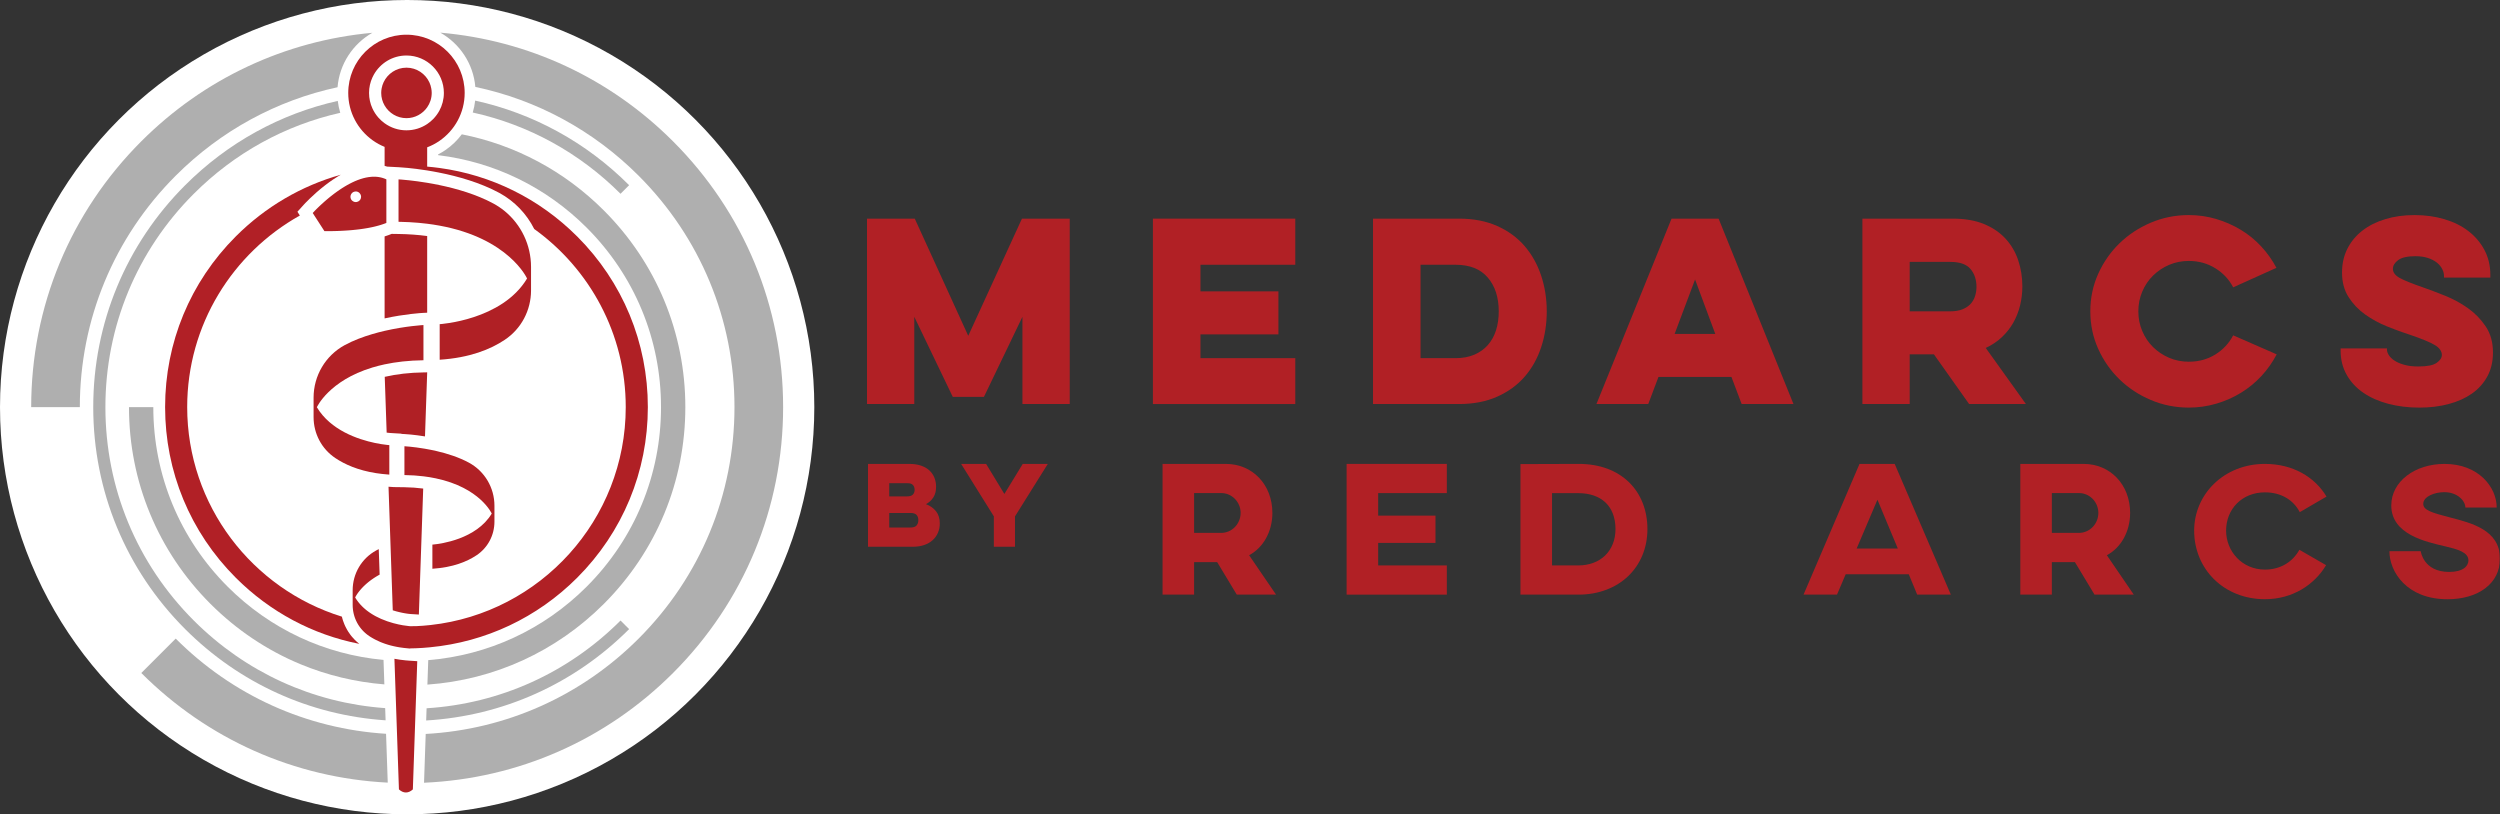 <?xml version="1.0" encoding="UTF-8"?>
<svg xmlns="http://www.w3.org/2000/svg" version="1.1" xmlns:xlink="http://www.w3.org/1999/xlink" viewBox="0 0 2055.711 669.595">
  <rect x="0" y="0" width="2055.711" height="669.595" fill="#333333" stroke="none"/>
  <!-- Generator: Adobe Illustrator 29.7.1, SVG Export Plug-In . SVG Version: 2.1.1 Build 8)  -->
  <defs>
    <style>
      .st0 {
        mask: url(#mask-1);
      }

      .st1 {
        fill: #fff;
      }

      .st2 {
        mask: url(#mask);
      }

      .st3 {
        fill: #b12025;
      }

      .st4 {
        fill: #afafaf;
      }

      .st5 {
        fill: #b12026;
      }

      .st6 {
        fill: #b02025;
      }

      .st7 {
        fill: #b12025;
      }
    </style>
    <mask id="mask" x="638.008" y="286.772" width="1417.703" height="300.603" maskUnits="userSpaceOnUse">
      <g id="mask0_89_1020">
        <path class="st1" d="M2055.653,286.772H638.008v300.603h1417.645v-300.603Z"/>
      </g>
    </mask>
    <mask id="mask-1" x="638.008" y="286.772" width="1418.184" height="300.603" maskUnits="userSpaceOnUse">
      <g id="mask1_89_1020">
        <path class="st1" d="M2056.192,286.772H638.008v300.603h1418.184v-300.603Z"/>
      </g>
    </mask>
  </defs>
  <g id="Ebene_1">
    <g id="Ebene_2">
      <circle class="st1" cx="334.798" cy="334.798" r="334.798"/>
    </g>
    <g>
      <path class="st4" d="M496.542,173.054c-32.406-32.406-72.831-53.895-116.796-62.611-3.691,4.937-8.188,9.322-13.417,12.909-1.895,1.291-3.884,2.481-5.924,3.542-.048.025-.095.049-.143.074v.619c46.112,5.575,88.777,26.253,122.14,59.608,19.71,19.72,35,42.68,45.35,67.68,10.36,25,15.79,52.04,15.79,79.92,0,55.76-21.72,108.18-61.14,147.61-35.314,35.305-81.051,56.391-130.265,60.411l-.04,1.178-.651,18.944c54.831-3.916,105.842-27.139,145.096-66.393,43.2-43.21,67-100.65,67-161.75s-23.8-118.54-67-161.74Z"/>
      <path class="st4" d="M315.358,542.635c-48.419-4.443-93.356-25.429-128.167-60.231-39.42-39.43-61.13-91.85-61.13-147.61h-20c0,61.1,23.79,118.54,66.99,161.75,21.61,21.6,46.77,38.35,74.17,49.69,21.755,9.012,44.919,14.605,68.83,16.533l-.694-20.132Z"/>
    </g>
    <g>
      <path class="st4" d="M388.738,92.524c45.684,10.077,87.635,32.944,121.513,66.822l7.07-7.071c-35.289-35.289-78.999-59.092-126.596-69.554-.373,3.342-1.044,6.618-1.987,9.804Z"/>
      <path class="st4" d="M316.724,582.276c-59.47-4.253-114.799-29.446-157.378-72.026-46.865-46.865-72.675-109.175-72.675-175.452s25.81-128.587,72.675-175.452c33.611-33.612,75.168-56.389,120.435-66.586-.962-3.185-1.649-6.462-2.039-9.797-47.16,10.588-90.456,34.302-125.466,69.312-48.753,48.754-75.604,113.575-75.604,182.523s26.85,133.77,75.604,182.522c44.551,44.552,102.522,70.799,164.795,74.995l-.346-10.039Z"/>
      <path class="st4" d="M350.777,582.403l-.345,10.039c63.067-3.743,121.839-30.072,166.888-75.123l-7.07-7.07c-43.077,43.078-99.209,68.348-159.473,72.154Z"/>
    </g>
    <g>
      <path class="st4" d="M277.56,71.725c1.571-19.188,12.701-35.7,28.614-44.763-71.773,6.548-138.393,37.643-189.983,89.232C57.802,174.584,25.642,252.224,25.642,334.794h40c0-71.89,28-139.48,78.84-190.32,37.058-37.058,83.029-61.964,133.078-72.749Z"/>
      <path class="st4" d="M317.451,603.388c-65.369-4.132-126.251-31.546-172.97-78.274l-28.29,28.29c54.611,54.611,126.062,86.271,202.643,90.141l-1.383-40.158Z"/>
      <path class="st4" d="M553.402,116.194c-51.914-51.914-119.051-83.071-191.335-89.349,15.953,8.999,27.144,25.468,28.798,44.632,50.501,10.647,96.903,35.65,134.257,72.996,50.83,50.84,78.83,118.43,78.83,190.32s-28,139.49-78.83,190.32c-47.228,47.228-108.913,74.73-175.069,78.402l-1.378,40.119c77.362-3.395,149.619-35.124,204.727-90.231,58.39-58.39,90.55-136.03,90.55-218.61s-32.16-160.21-90.55-218.6Z"/>
    </g>
  </g>
  <g id="Ebene_3">
    <g>
      <path class="st6" d="M336.512,543.254c-1.04-.07-2.05-.16-3.07-.25-.02,0-.05-.01-.07-.01-3.11-.3-6.12-.73-9.04-1.29l3.7,107.4c1.76,1.63,3.69,2.55,5.72,2.55s3.96-.92,5.73-2.55l3.62-105.42-3.1-.21-3.49-.22Z"/>
      <path class="st6" d="M322.082,192.314c-1.82.75-3.77,1.45-5.83,2.09v67.41c16.84-3.69,30.47-4.46,31.42-4.51l3.59-.18v-63.04c-7.53-1.01-15.44-1.58-23.7-1.69l-5.48-.08Z"/>
      <path class="st6" d="M314.112,389.704c1.62.19,3.29.35,5.01.47.34.03.67.06,1.01.08v-24.24s-.66-.04-1.84-.17c-1.19-.12-2.91-.34-5.03-.68-1.49-.24-3.19-.55-5.04-.94-13.87-2.92-36.33-10.43-47.67-29.35.01-.04,9.81-21.85,45.7-32.7,1.61-.48,3.28-.95,5-1.39,1.62-.42,3.28-.81,5-1.18,9.18-1.96,19.76-3.21,31.94-3.38v-28.93s-14.52.76-31.94,4.77c-1.65.38-3.32.79-5,1.23-1.66.43-3.33.9-5,1.39-7.77,2.28-15.68,5.25-22.8,9.1-15.88,8.62-25.6,25.24-25.6,43.21v16c0,13.54,6.64,26.22,17.97,33.72,7.78,5.19,18.47,9.98,33.26,12.32,1.62.26,3.31.48,5.03.67Z"/>
      <path class="st6" d="M322.962,501.844c.79.26,1.56.49,2.32.7l.86.24c.2.05.38.09.57.14.37.1.74.2,1.1.28.62.16,1.24.3,1.83.43.01,0,.02.01.03.01.33.07.66.14.97.2.08.02.14.03.21.05.26.05.52.1.77.14.11.03.23.05.34.07.2.04.4.07.59.11.15.02.29.05.43.07.15.03.3.05.45.08.17.02.33.05.49.07.11.02.22.04.33.06.17.02.33.05.49.07.1.01.19.03.28.04.15.02.3.04.44.06.08.01.17.02.24.03.14.02.26.03.38.05.08.01.16.02.23.02.1.02.19.03.28.04.08.01.16.02.24.02.06.01.11.01.16.02.09.01.18.02.25.03h.05c.08.01.15.01.21.02.16.01.25.02.27.02l.09.01,6.56.4,1.12-32.6,1.19-34.39,1.26-36.6c-4.95-.65-10.15-1.02-15.58-1.1l-2.28-.03-6.41-.09-1.17-.08-3.08-.2,3.49,101.61Z"/>
      <path class="st6" d="M333.072,356.954c.6.03,7.19.4,16.39,1.9l1.8-52.25v-.43l-2.93.05c-11.55.16-22.27,1.39-31.97,3.64l1.58,45.87c1.71.22,2.74.29,2.8.3l9.39.57v.19l2.94.16Z"/>
      <path class="st6" d="M436.662,238.794v-19.29c0-17.98-8.08-34.83-21.76-45.99-2.82-2.29-5.86-4.35-9.12-6.12-13.94-7.54-30.35-12.27-44.52-15.22-1.7-.35-3.37-.68-5-.99-1.72-.32-3.39-.61-5-.88-5.74-.95-10.78-1.6-14.72-2.03-5.18-.56-8.45-.75-8.81-.77h-.03v34.89c.66.01,1.3.03,1.94.04,2.36.05,4.66.14,6.91.25,5.16.27,10.06.71,14.71,1.29,1.69.21,3.36.44,5,.69,1.7.26,3.36.54,5,.84,57.32,10.45,72.13,43.48,72.13,43.5-10.31,17.22-28.28,26.61-43.66,31.69-15.39,5.08-28.19,5.86-28.19,5.86v29.25c24.94-1.64,41.86-8.61,53.44-16.33,13.66-9.06,21.68-24.35,21.68-40.68Z"/>
      <path class="st6" d="M377.732,442.754c-9.69,3.65-18.5,4.72-21.28,4.98-.01.01-.03.01-.04.01-.56.05-.87.07-.87.07v19.87c.06-.01.12-.01.18-.02h.05c16.81-1.14,28.25-5.86,36.08-11.08,9.27-6.15,14.72-16.53,14.72-27.63v-13.11c0-14.72-7.97-28.33-20.98-35.39-8.27-4.48-17.83-7.5-26.54-9.53-1.69-.39-3.35-.75-4.97-1.07-1.71-.34-3.38-.65-4.97-.92-9.63-1.63-16.56-2-16.56-2v23.7c5.68.08,10.92.45,15.78,1.05,1.71.21,3.37.45,4.98.71,1.71.28,3.37.59,4.97.93,36.51,7.66,46.07,28.96,46.07,28.98-6.34,10.58-16.93,16.81-26.62,20.45Z"/>
      <path class="st6" d="M266.782,190.084h2.07c.44,0,.88,0,1.32-.01.5,0,.99,0,1.48-.01.43-.01.86-.01,1.29-.02.49-.01.97-.02,1.45-.03.41-.01.82-.02,1.22-.03.48-.01.95-.03,1.42-.04.4-.01.79-.03,1.19-.04.46-.02.92-.04,1.37-.06.38-.01.76-.03,1.14-.05.45-.02.9-.04,1.35-.07.36-.02.72-.04,1.08-.06.44-.02.88-.05,1.32-.08.34-.02.69-.05,1.04-.07.43-.03.86-.06,1.28-.09.33-.03.67-.06.99-.08.43-.04.84-.07,1.26-.11.31-.03.63-.06.94-.08.42-.04.83-.08,1.24-.13.29-.02.59-.05.88-.09.41-.04.82-.08,1.22-.13.28-.03.56-.06.83-.1.4-.04.8-.09,1.19-.14.27-.04.53-.07.79-.1.4-.06.78-.11,1.17-.16.25-.04.49-.07.73-.11.39-.05.77-.11,1.15-.17.23-.04.46-.07.69-.11.38-.06.76-.12,1.13-.19.21-.03.43-.07.63-.1.38-.07.75-.14,1.11-.2.2-.04.4-.08.6-.11.36-.07.72-.15,1.08-.22.18-.03.37-.07.55-.11.36-.07.72-.15,1.07-.22.06-.02.13-.03.2-.05.1-.02.2-.04.3-.06.36-.08.7-.16,1.05-.24.15-.04.3-.08.45-.11.35-.08.69-.17,1.03-.25.14-.04.28-.07.42-.11.34-.09.67-.18,1-.27.13-.03.26-.06.38-.1.13-.03.25-.07.37-.1.21-.06.41-.12.62-.18.11-.03.23-.06.34-.1.32-.09.64-.19.96-.29.1-.03.2-.06.31-.09.31-.11.63-.21.93-.31.09-.03.19-.06.27-.09.32-.1.62-.21.92-.32.08-.02.16-.05.24-.08.14-.05.27-.1.41-.15.17-.06.33-.12.49-.18.07-.03.13-.05.2-.08.26-.1.51-.2.76-.3v-35.82c-.22-.1-.43-.2-.64-.3-.14-.06-.28-.11-.42-.16-.13-.06-.26-.11-.39-.16-.15-.06-.3-.12-.45-.17-.17-.06-.34-.12-.51-.17-.25-.09-.51-.17-.77-.25l-.54-.15c-.25-.07-.5-.13-.75-.19-.18-.04-.37-.08-.56-.12-.24-.05-.49-.1-.74-.14-.19-.04-.38-.07-.57-.1-.04,0-.07-.01-.11-.01-.21-.03-.43-.06-.64-.09-.19-.02-.38-.04-.57-.06-.25-.02-.51-.04-.76-.06-.19-.01-.38-.02-.57-.03-.26-.01-.52-.02-.78-.02-.13,0-.26-.01-.39-.01h-.12l-1.17.03c-.25.02-.5.03-.75.05-.13.01-.25.02-.37.03-.65.05-1.3.12-1.95.22-.09.01-.18.02-.26.04-.65.1-1.3.21-1.95.35-.05.01-.1.02-.15.03-.66.14-1.33.3-1.99.48-.12.03-.24.06-.36.1-.64.18-1.29.37-1.94.58-.11.04-.23.08-.35.12-.66.22-1.32.46-1.98.71-.05.02-.11.04-.17.06-.64.25-1.28.52-1.92.79-.08.04-.16.07-.25.1-.64.29-1.29.58-1.93.89-.12.05-.24.11-.36.17-.63.31-1.26.62-1.88.95-.11.05-.21.11-.32.16-.65.35-1.3.7-1.94,1.06-.65.37-1.29.75-1.93,1.13-.09.06-.19.11-.28.17-.61.37-1.21.74-1.81,1.12-.11.08-.22.15-.33.22-.6.38-1.19.77-1.77,1.17-.08.05-.15.1-.23.15-.58.4-1.15.79-1.72,1.2-.04.02-.08.05-.12.08-.58.41-1.15.83-1.72,1.25-.09.07-.19.14-.28.2-.54.41-1.08.82-1.61,1.23-.09.07-.18.14-.27.21-.54.41-1.08.83-1.6,1.25-.03.02-.06.05-.1.08-.51.41-1.02.82-1.51,1.23-.06.05-.11.09-.17.14-.49.41-.97.81-1.44,1.21-.08.07-.16.14-.24.21-.47.39-.92.78-1.36,1.17-.06.06-.12.11-.19.17-.91.8-1.77,1.58-2.57,2.32-.06.05-.11.1-.16.15-.27.25-.54.49-.79.73-.11.11-.22.21-.32.31-.06.05-.11.1-.17.15-.35.34-.7.67-1.02.98-.03.03-.06.06-.09.09-.34.32-.66.63-.95.93-.01.01-.02.01-.02.02-.31.3-.59.58-.86.85-.03.03-.05.06-.08.08-.26.26-.5.51-.72.74-.02.02-.04.04-.06.06-1.18,1.2-1.82,1.92-1.82,1.92l9,13.93.66,1.02ZM288.442,160.324c.45-1.26,1.46-2.26,2.74-2.68.43-.14.88-.22,1.36-.22,1.16,0,2.21.46,2.99,1.2.64.61,1.1,1.39,1.29,2.29.06.29.09.58.09.88,0,.4-.07.77-.17,1.14-.13.47-.31.91-.58,1.3-.39.58-.91,1.03-1.52,1.37-.38.21-.78.38-1.22.47-.29.06-.58.09-.88.09-.31,0-.6-.03-.88-.09-.44-.09-.85-.26-1.23-.47-.36-.2-.7-.43-.98-.72-.79-.79-1.28-1.88-1.28-3.09,0-.52.1-1.01.27-1.47Z"/>
      <path class="st6" d="M354.992,76.404c0-1.22-.13-2.41-.34-3.58-.3-1.76-.83-3.44-1.55-5.02-3.28-7.16-10.5-12.16-18.88-12.16-8.3,0-15.46,4.91-18.78,11.96-.74,1.6-1.3,3.29-1.62,5.07-.23,1.22-.36,2.46-.36,3.73,0,3.77,1.03,7.3,2.79,10.35,3.59,6.21,10.29,10.41,17.97,10.41,7.05,0,13.28-3.54,17.04-8.92,2.34-3.36,3.73-7.44,3.73-11.84Z"/>
      <path class="st6" d="M474.562,194.404c-31.04-31.04-70.54-50.51-113.3-56.3-1.66-.23-3.33-.43-5-.62-1.66-.18-3.33-.34-5-.48v-15.86c1.71-.65,3.38-1.4,5-2.24,1.73-.9,3.4-1.9,5-2.99,12.58-8.63,20.83-23.1,20.83-39.51,0-26.44-21.43-47.87-47.87-47.87s-47.87,21.43-47.87,47.87c0,15.99,7.85,30.14,19.9,38.84,1.6,1.15,3.26,2.21,5,3.16,1.61.89,3.28,1.67,5,2.37v15.61c.62.17,1.24.34,1.85.54.09.03.17.06.26.08l9.86.52c.85.04,10.08.56,23.04,2.63,1.61.26,3.28.54,5,.85,1.62.29,3.29.61,5,.95,15.36,3.07,33.64,8.19,49.29,16.65,12.6,6.84,22.5,17.28,28.72,29.68,45.54,32.75,75.26,86.2,75.26,146.45,0,92.69-70.31,169.25-160.4,179.2-1.66.18-3.34.34-5.02.48-.65.05-1.3.12-1.95.16-1,.07-2.01.12-3.02.17-.01,0-.03.01-.04.01-.65.03-1.29.08-1.94.11-1.66.07-3.33.02-5,.04v-.01h-.07c-.03,0-.07-.01-.12-.01-.03,0-.05,0-.1-.01-.07,0-.16-.01-.26-.02-.02,0-.04,0-.07-.01-.12-.01-.26-.02-.42-.04-1-.09-2.7-.29-4.86-.66-2.17-.37-4.81-.92-7.72-1.71h-.02c-.06-.02-.13-.04-.19-.05-1.56-.43-3.19-.93-4.86-1.51-.07-.02-.13-.05-.2-.07-1.6-.56-3.23-1.19-4.87-1.9v-.01h-.01c-.07-.03-.13-.06-.19-.08-1.33-.59-2.66-1.23-3.98-1.93-.16-.08-.32-.17-.48-.25-.36-.2-.71-.4-1.07-.6-.21-.12-.41-.24-.62-.36-.33-.19-.67-.39-1-.6-.24-.14-.47-.3-.71-.45-.47-.3-.93-.6-1.39-.92-.33-.23-.66-.46-.99-.7-.25-.17-.49-.36-.73-.54-.3-.23-.59-.45-.89-.68-.23-.19-.46-.38-.69-.57-.31-.25-.62-.52-.92-.78-.2-.18-.41-.36-.61-.54-.41-.37-.81-.75-1.21-1.15-.08-.08-.17-.16-.26-.25-.47-.47-.93-.96-1.39-1.47-.14-.16-.29-.33-.43-.5-.32-.37-.63-.73-.93-1.11-.15-.19-.31-.39-.46-.58-.3-.39-.59-.79-.88-1.19-.12-.18-.25-.36-.38-.54-.4-.59-.79-1.18-1.16-1.8v-.01l.01-.02c0-.01.01-.02.01-.03.01-.02.02-.03.03-.05.01-.02.02-.05.04-.08.01-.02.01-.03.03-.06.01-.03.03-.07.05-.11.02-.03.03-.05.05-.09.02-.04.04-.09.07-.14.02-.03.04-.06.06-.1.03-.06.06-.12.1-.19.02-.03.04-.07.06-.11.04-.07.08-.15.13-.22.02-.04.04-.08.07-.12.05-.08.1-.17.15-.26.03-.04.05-.09.08-.13.06-.09.12-.19.18-.28.03-.05.06-.1.09-.16.06-.09.13-.2.2-.3.04-.06.07-.11.11-.17.07-.11.15-.22.22-.33.05-.06.08-.12.13-.18.08-.12.16-.24.24-.36.05-.06.1-.13.14-.2.09-.12.18-.24.28-.37.05-.07.1-.14.15-.21.1-.13.2-.26.31-.4.05-.07.1-.14.16-.21.1-.14.21-.27.32-.41.07-.08.13-.16.2-.24.11-.14.22-.27.34-.41.07-.09.14-.17.21-.26.13-.15.25-.29.38-.44.08-.09.15-.17.23-.26.13-.15.26-.29.39-.44.09-.1.17-.19.26-.28.13-.15.28-.3.42-.45.09-.1.18-.19.28-.29.14-.15.3-.31.45-.46.1-.1.19-.2.29-.3.16-.16.32-.31.49-.47.1-.1.2-.2.31-.3.17-.16.35-.33.52-.49.11-.1.22-.2.33-.3.18-.16.37-.33.55-.49.12-.1.23-.21.35-.31.19-.16.38-.33.58-.49.12-.11.25-.21.38-.32.19-.16.4-.32.6-.49.14-.11.27-.21.4-.32.21-.16.42-.33.64-.49.14-.11.28-.22.43-.33.21-.16.43-.31.64-.47.16-.12.32-.24.48-.35.22-.16.44-.31.67-.46.17-.12.34-.24.51-.36.23-.16.47-.31.7-.46l.54-.36c.25-.16.5-.31.75-.47.18-.11.36-.23.55-.34.28-.17.57-.34.86-.51.17-.1.33-.2.5-.3.4-.23.82-.46,1.23-.69.07-.03.13-.07.2-.1l-.09-2.55-.19-5.54-.45-12.89c-.06.04-.12.07-.19.1-.63.32-1.25.64-1.86.97-12.04,6.53-19.4,19.12-19.4,32.74v12.12c0,.6.02,1.2.05,1.8.01.2.03.4.05.6.03.4.06.79.11,1.18.03.24.06.48.09.72.05.35.11.7.17,1.04.04.25.09.5.14.75.06.33.14.66.21.99.06.25.12.51.19.76.08.32.17.64.27.96.07.25.14.5.22.74.11.33.23.66.34.98.08.23.16.46.25.68.2.53.42,1.05.65,1.56.28.62.59,1.24.91,1.84.06.11.12.21.18.32.26.48.53.95.82,1.41.11.18.24.35.35.53.25.38.5.76.77,1.13.14.2.29.39.44.59.25.34.51.67.78,1,.17.2.34.4.51.59.27.32.55.62.84.93.18.19.36.38.54.57.3.3.61.59.92.87.19.18.37.35.57.52.34.31.7.6,1.06.89.17.13.34.28.51.41.54.42,1.1.82,1.67,1.2.41.27.82.53,1.25.8.16.1.33.2.5.3.26.16.52.32.78.47.23.13.45.26.68.39.21.12.43.24.65.36.26.15.53.3.81.44.16.09.33.17.5.26,1.11.57,2.29,1.12,3.52,1.65.12.05.24.11.36.16.35.15.71.29,1.08.44.05.02.1.04.16.06.07.03.13.05.2.08.06.02.13.05.19.07.6.24,1.21.46,1.84.68.19.07.38.14.58.21.72.25,1.46.48,2.22.71.01.01.02.01.03.01.07.02.14.04.2.06.44.13.89.25,1.33.38.23.06.46.13.69.19.51.13,1.04.26,1.57.39.27.07.54.13.81.19.15.04.3.07.45.1.07.02.13.03.2.04.29.07.58.13.87.19.38.08.76.16,1.14.23.54.1,1.09.21,1.64.3.3.05.61.1.91.15,2.15.34,4.41.61,6.79.81.16.01.32.03.49.05.38.03.75.06,1.14.09v-.11c1.67-.02,3.34-.07,5-.13.44-.02.87-.05,1.31-.07h.05c1.21-.06,2.43-.11,3.64-.19.44-.03.88-.07,1.32-.1,1.68-.12,3.35-.26,5.02-.42,45.73-4.38,88.16-24.28,121.06-57.18,37.48-37.49,58.13-87.33,58.13-140.34s-20.65-102.85-58.13-140.33ZM334.222,107.164c-6.7,0-12.91-2.16-17.97-5.82-1.83-1.32-3.51-2.83-5-4.51-2.03-2.28-3.72-4.86-5-7.66-1.79-3.89-2.79-8.21-2.79-12.77s1-8.88,2.79-12.77c.36-.78.74-1.54,1.16-2.28,5.28-9.37,15.32-15.71,26.81-15.71,16.97,0,30.77,13.8,30.77,30.76,0,5.31-1.36,10.31-3.73,14.67-1.36,2.48-3.05,4.75-5,6.77-1.52,1.55-3.19,2.95-5,4.16-4.88,3.26-10.74,5.16-17.04,5.16Z"/>
    </g>
    <path class="st5" d="M292.972,527.334c.79.73,1.61,1.43,2.46,2.1-38.23-7.53-73.37-26.19-101.54-54.36-37.49-37.49-58.13-87.33-58.13-140.34s20.64-102.85,58.13-140.33c24.39-24.39,54.01-41.64,86.33-50.73-4.16,2.38-8.44,5.25-12.81,8.62-10.27,7.92-17.42,15.81-17.72,16.14l-5.13,5.69,2,3.1c-55.22,30.86-92.64,89.89-92.64,157.51,0,80.94,53.61,149.6,127.19,172.32.1.43.21.85.33,1.27.07.24.14.49.21.73.12.42.25.84.38,1.26.03.07.06.14.08.22.29.87.62,1.73.97,2.57.09.22.18.44.27.65.18.41.36.82.55,1.23.06.11.11.23.17.34.39.8.8,1.58,1.24,2.35.09.17.19.34.29.5.24.41.48.82.74,1.22.05.08.11.17.17.26.51.79,1.05,1.56,1.62,2.31l.24.33c.31.4.62.79.94,1.17.06.07.11.14.17.21.65.77,1.33,1.52,2.04,2.24.04.05.09.1.14.14.36.38.74.74,1.13,1.1l.18.18Z"/>
    <polygon class="st6" points="361.274 138.105 361.204 138.105 361.2 141.936 361.286 141.956 361.274 138.105"/>
    <g>
      <g>
        <path class="st7" d="M712.912,332.227v-152.444h39.283l43.975,96.353,44.17-96.353h39.283v152.444h-38.892v-71.727l-31.662,65.864h-25.603l-31.662-65.864v71.727h-38.892Z"/>
        <path class="st7" d="M948.025,179.783h117.069v37.915h-77.981v21.89h64.106v35.375h-64.106v19.544h77.981v37.72h-117.069v-152.444Z"/>
        <path class="st7" d="M1129.003,179.783h70.75c11.855,0,22.311,2.022,31.368,6.059,9.055,4.04,16.58,9.546,22.574,16.515,5.991,6.972,10.521,15.082,13.583,24.332,3.06,9.253,4.593,19.025,4.593,29.317,0,10.425-1.533,20.261-4.593,29.512-3.062,9.253-7.592,17.33-13.583,24.235-5.994,6.907-13.518,12.379-22.574,16.417-9.057,4.041-19.513,6.059-31.368,6.059h-70.75v-152.444ZM1168.091,217.698v76.809h28.731c5.863,0,11.008-.944,15.439-2.834,4.428-1.888,8.141-4.526,11.14-7.916,2.996-3.386,5.244-7.427,6.743-12.117,1.496-4.69,2.247-9.9,2.247-15.635,0-11.464-2.999-20.717-8.991-27.753-5.994-7.036-14.853-10.554-26.579-10.554h-28.731Z"/>
        <path class="st7" d="M1413.175,179.783l61.564,152.444h-42.606l-8.404-22.281h-60.001l-8.403,22.281h-42.606l61.76-152.444h38.697ZM1393.826,229.816l-16.808,44.756h33.421l-16.613-44.756Z"/>
        <path class="st7" d="M1605.879,179.783c9.772,0,18.239,1.466,25.407,4.398,7.164,2.932,13.095,6.938,17.785,12.02,4.69,5.081,8.175,11.012,10.456,17.785,2.278,6.776,3.42,13.943,3.42,21.498,0,5.344-.62,10.554-1.856,15.635-1.24,5.082-3.097,9.806-5.571,14.169-2.477,4.367-5.603,8.34-9.381,11.922-3.781,3.585-8.209,6.547-13.29,8.893l33.029,46.124h-46.71l-28.925-40.847h-19.935v40.847h-38.892v-152.444h74.464ZM1570.308,215.353v40.652h33.421c3.908,0,7.232-.553,9.967-1.662,2.737-1.105,4.95-2.571,6.645-4.397,1.692-1.823,2.932-3.973,3.713-6.45.782-2.474,1.173-5.014,1.173-7.623,0-5.863-1.63-10.749-4.886-14.658-3.259-3.908-8.794-5.863-16.612-5.863h-33.421Z"/>
        <path class="st7" d="M1872.067,291.38c-3.391,6.517-7.559,12.444-12.508,17.785-4.953,5.344-10.555,9.937-16.809,13.778-6.254,3.845-13.03,6.841-20.325,8.991-7.299,2.149-14.854,3.225-22.671,3.225-10.946,0-21.338-2.086-31.174-6.254-9.839-4.168-18.438-9.837-25.798-17.004-7.363-7.164-13.193-15.538-17.492-25.114s-6.45-19.837-6.45-30.782,2.15-21.205,6.45-30.782,10.13-17.947,17.492-25.114c7.359-7.164,15.958-12.832,25.798-17.003,9.836-4.168,20.228-6.254,31.174-6.254,7.817,0,15.342,1.075,22.573,3.225,7.232,2.15,13.975,5.115,20.228,8.893,6.254,3.781,11.855,8.34,16.809,13.681,4.95,5.344,9.119,11.207,12.508,17.59l-35.57,16.026c-3.391-6.514-8.307-11.757-14.757-15.733-6.449-3.973-13.714-5.961-21.791-5.961-5.735,0-11.11,1.075-16.124,3.224-5.018,2.15-9.415,5.082-13.192,8.795-3.781,3.714-6.743,8.111-8.893,13.193-2.15,5.081-3.225,10.49-3.225,16.222s1.075,11.14,3.225,16.221c2.149,5.081,5.112,9.479,8.893,13.193,3.777,3.713,8.174,6.645,13.192,8.795,5.014,2.15,10.389,3.225,16.124,3.225,8.208,0,15.504-1.985,21.889-5.961,6.382-3.973,11.268-9.216,14.659-15.733l35.766,15.635Z"/>
        <path class="st7" d="M1962.75,286.494v.977c0,1.435.519,2.965,1.563,4.593,1.042,1.631,2.606,3.127,4.691,4.495,2.083,1.368,4.755,2.51,8.012,3.42,3.255.913,7.101,1.368,11.531,1.368,7.296,0,12.344-1.007,15.147-3.029,2.801-2.018,4.202-4.135,4.202-6.351,0-3.255-2.021-6.059-6.059-8.404-4.041-2.345-10.685-5.081-19.935-8.208-6.125-1.954-12.478-4.266-19.055-6.938-6.581-2.669-12.606-5.961-18.078-9.869-5.472-3.909-10.001-8.664-13.584-14.267-3.585-5.601-5.374-12.313-5.374-20.131,0-7.295,1.466-13.842,4.398-19.642,2.931-5.796,7.035-10.749,12.313-14.854,5.277-4.104,11.562-7.262,18.86-9.479,7.295-2.214,15.308-3.323,24.039-3.323,8.859,0,17.1,1.142,24.723,3.42,7.623,2.281,14.2,5.57,19.74,9.87,5.537,4.299,9.901,9.479,13.095,15.538,3.191,6.058,4.788,12.868,4.788,20.424v2.15h-38.11v-1.368c0-1.823-.489-3.713-1.466-5.668-.977-1.954-2.444-3.713-4.398-5.277-1.955-1.563-4.398-2.834-7.33-3.811-2.931-.977-6.351-1.466-10.26-1.466-6.645,0-11.403,1.075-14.268,3.225-2.868,2.15-4.299,4.529-4.299,7.133,0,2.999,1.921,5.54,5.765,7.623,3.842,2.086,10.325,4.69,19.447,7.817,5.209,1.826,11.14,4.074,17.785,6.743,6.644,2.672,12.865,6.059,18.664,10.163,5.796,4.104,10.682,9.122,14.659,15.049,3.973,5.931,5.96,13.064,5.96,21.401,0,7.427-1.533,13.974-4.593,19.642-3.063,5.668-7.298,10.391-12.704,14.169-5.408,3.781-11.793,6.645-19.152,8.6-7.363,1.955-15.41,2.932-24.138,2.932-9.122,0-17.623-1.045-25.505-3.128-7.885-2.083-14.725-5.112-20.522-9.088-5.799-3.973-10.358-8.893-13.68-14.756-3.323-5.863-4.984-12.508-4.984-19.935v-1.759h38.111Z"/>
      </g>
      <g>
        <path class="st3" d="M981.891,405.478v32.706h22.288c8.843,0,15.972-7.425,15.972-16.443,0-8.867-7.128-16.293-15.821-16.293h-22.438v.03ZM1046.258,421.772c0,15.481-7.58,28.617-19.13,34.779l22.137,32.405h-32.274l-16.122-26.723h-18.979v26.723h-25.928v-107.495h52.036c21.807,0,38.259,16.924,38.259,40.311Z"/>
        <path class="st3" d="M1189.701,381.461v24.018h-56.457v18.517h47.132v22.425h-47.132v18.517h56.457v24.018h-82.414v-107.495h82.414Z"/>
        <path class="st3" d="M1276.206,464.939h21.656c18.047,0,30.526-11.844,30.526-29.88,0-19.299-12.178-29.549-30.526-29.549h-21.656v59.429ZM1354.648,435.059c0,31.292-23.247,53.897-56.786,53.897h-47.613v-107.344l47.613-.151c35.432-.151,56.786,22.605,56.786,53.598Z"/>
        <path class="st3" d="M1560.538,451.05l-16.755-40.131-17.082,40.131h33.837ZM1569.556,472.213h-51.88l-7.133,16.743h-27.519l46.021-107.495h28.931l46.174,107.495h-27.672l-6.922-16.743Z"/>
        <path class="st3" d="M1687.195,405.478v32.706h22.286c8.872,0,15.969-7.425,15.969-16.443,0-8.867-7.126-16.293-15.816-16.293h-22.439v.03ZM1751.565,421.772c0,15.481-7.584,28.617-19.135,34.779l22.141,32.405h-32.272l-16.129-26.723h-18.975v26.723h-25.925v-107.495h52.033c21.806,0,38.262,16.924,38.262,40.311Z"/>
        <path class="st3" d="M1912.721,464.727c-9.658,16.112-27.527,27.986-50.293,27.986-33.684,0-58.198-24.649-58.198-56.423,0-29.88,24.513-54.83,58.198-54.83,22.919,0,40.97,10.732,50.621,26.874l-21.988,12.806c-5.051-9.8-15.037-16.293-28.633-16.293-18.829,0-31.945,13.738-31.945,31.443,0,17.074,13.145,32.074,31.945,32.074,13.297,0,23.101-6.793,28.305-16.293l21.988,12.656Z"/>
        <g class="st2">
          <g class="st0">
            <path class="st3" d="M2053.004,417.353h-25.773c0-5.381-6.318-12.656-17.388-12.656-7.759,0-17.235,3.487-17.235,9.65,0,5.2,7.126,7.275,22.286,11.212,16.937,4.419,40.817,10.13,40.817,33.818,0,20.561-18.05,33.367-43.16,33.367-33.691,0-47.768-22.756-47.768-39.529h25.751s2.045,17.074,23.4,17.074c11.551,0,15.823-4.9,15.823-9.469,0-6.794-9.025-9.168-18.982-11.543-16.121-3.787-44.456-9.8-44.456-33.667,0-19.599,19.28-34.148,43.794-34.148,28,0,42.891,19.119,42.891,35.892Z"/>
          </g>
        </g>
        <g>
          <path class="st7" d="M713.737,381.461h33.886c3.668,0,6.884.466,9.652,1.397,2.765.931,5.064,2.242,6.898,3.931,1.834,1.688,3.216,3.682,4.151,5.981.928,2.303,1.397,4.791,1.397,7.47,0,3.493-.743,6.404-2.228,8.732-1.486,2.331-3.508,4.194-6.07,5.59,3.493,1.34,6.258,3.305,8.298,5.896,2.036,2.591,3.056,5.896,3.056,9.912,0,2.797-.512,5.373-1.528,7.73-1.02,2.36-2.491,4.4-4.41,6.116-1.923,1.717-4.25,3.042-6.987,3.973-2.74.931-5.825,1.397-9.258,1.397h-36.857v-68.124ZM731.205,397.357v10.829h14.411c2.385,0,4.062-.494,5.022-1.486.96-.988,1.439-2.299,1.439-3.931s-.451-2.939-1.354-3.931c-.903-.988-2.285-1.482-4.147-1.482h-15.37ZM731.205,421.811v11.966h17.467c2.388,0,4.062-.569,5.022-1.702.96-1.137,1.443-2.609,1.443-4.414,0-1.745-.483-3.156-1.443-4.236-.96-1.073-2.633-1.613-5.022-1.613h-17.467Z"/>
          <path class="st7" d="M825.88,406.178l15.111-24.717h20.612l-26.988,43.144v24.98h-17.382v-24.98l-26.899-43.144h20.524l15.022,24.717Z"/>
        </g>
      </g>
    </g>
  </g>
</svg>